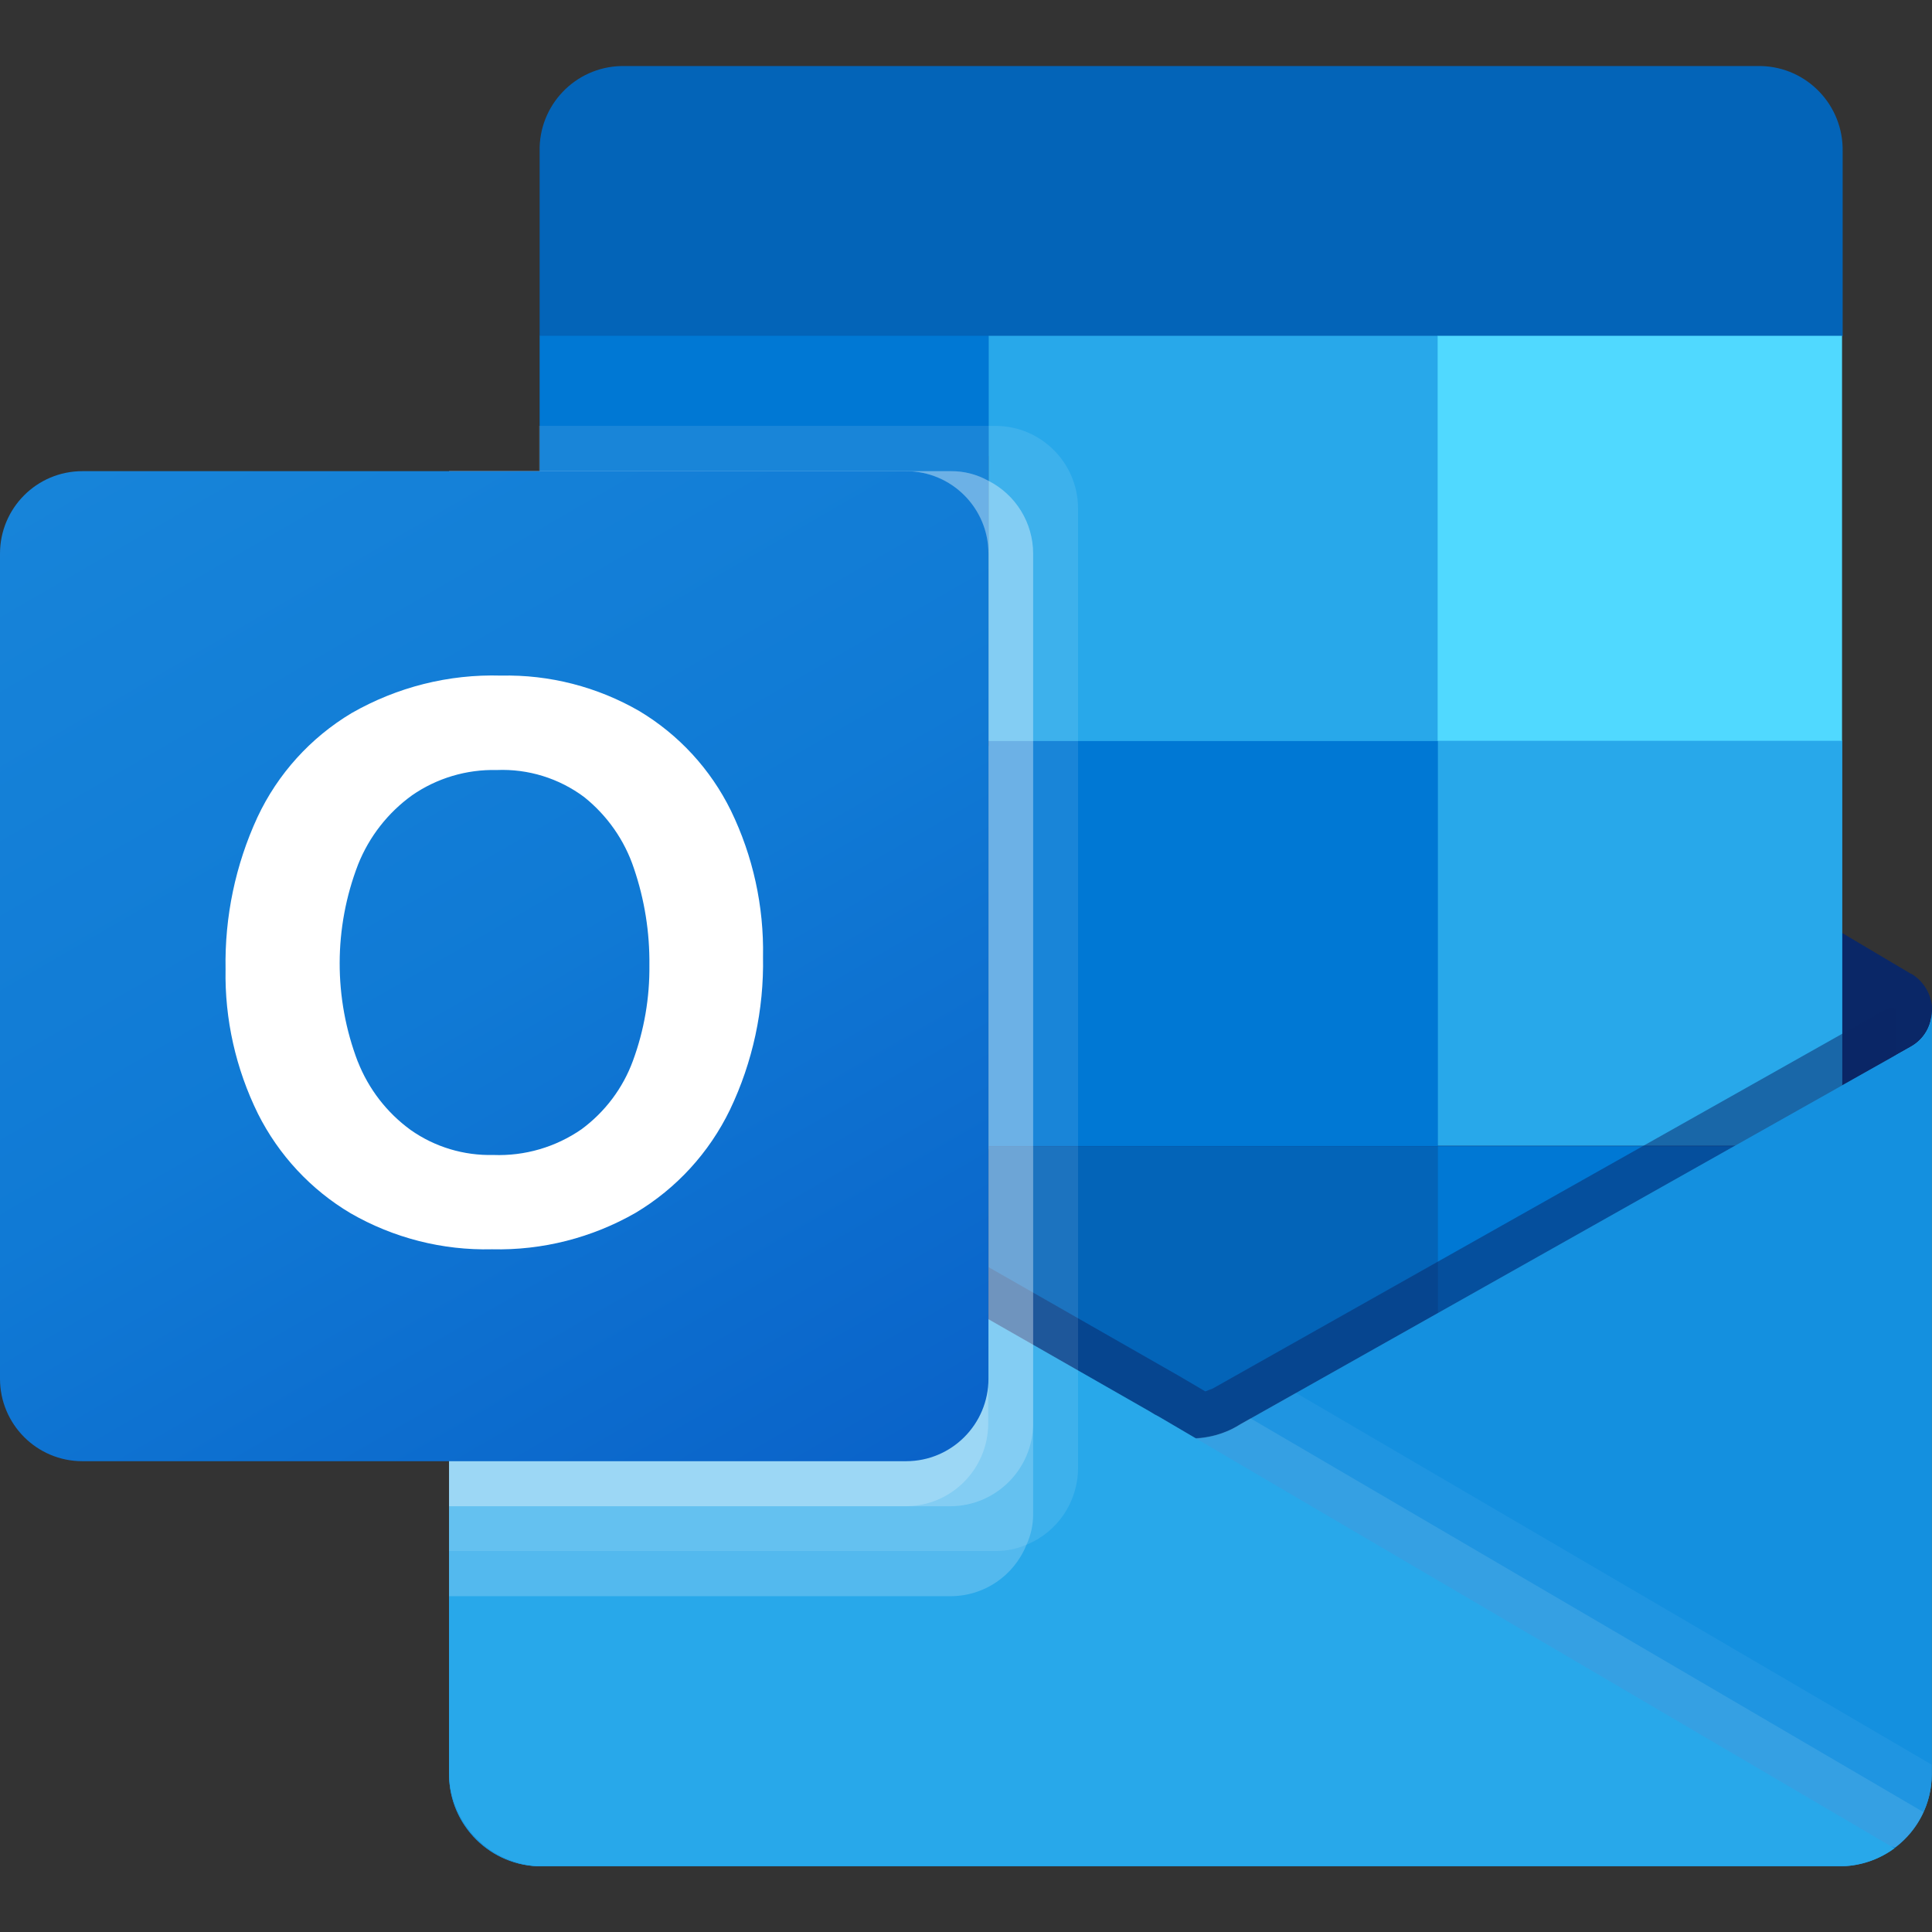 <svg width="16" height="16" viewBox="0 0 16 16" fill="none" xmlns="http://www.w3.org/2000/svg">
<rect x="0" y="0" width="16" height="16" fill="#333333" stroke="none"/>
<g clip-path="url(#clip0_1683_6210)">
<path d="M16.002 8.374C16.003 8.249 15.939 8.132 15.832 8.066H15.83L15.823 8.063L10.279 4.776C10.255 4.76 10.23 4.745 10.205 4.731C9.991 4.621 9.736 4.621 9.522 4.731C9.497 4.745 9.472 4.76 9.448 4.776L3.904 8.063L3.897 8.066C3.728 8.172 3.676 8.395 3.781 8.565C3.812 8.615 3.855 8.656 3.906 8.686L9.45 11.973C9.474 11.989 9.499 12.004 9.524 12.018C9.738 12.128 9.993 12.128 10.207 12.018C10.232 12.004 10.257 11.989 10.281 11.973L15.825 8.686C15.936 8.621 16.004 8.502 16.002 8.374Z" fill="#0A2767"/>
<path d="M4.552 6.178H8.19V9.519H4.552V6.178ZM15.26 2.783V1.255C15.268 0.873 14.966 0.556 14.585 0.547H5.144C4.762 0.556 4.46 0.873 4.469 1.255V2.783L10.05 4.274L15.26 2.783Z" fill="#0364B8"/>
<path d="M4.469 2.781H8.19V6.135H4.469V2.781Z" fill="#0078D4"/>
<path d="M11.908 2.781H8.188V6.135L11.908 9.489H15.257V6.135L11.908 2.781Z" fill="#28A8EA"/>
<path d="M8.188 6.137H11.908V9.491H8.188V6.137Z" fill="#0078D4"/>
<path d="M8.188 9.492H11.908V12.846H8.188V9.492Z" fill="#0364B8"/>
<path d="M4.547 9.52H8.185V12.556H4.547V9.52Z" fill="#14447D"/>
<path d="M11.906 9.492H15.255V12.846H11.906V9.492Z" fill="#0078D4"/>
<path d="M15.827 8.667L15.82 8.671L10.276 11.793C10.252 11.808 10.227 11.823 10.202 11.835C10.107 11.88 10.005 11.905 9.901 11.91L9.598 11.732C9.573 11.72 9.548 11.705 9.524 11.69L3.905 8.478H3.903L3.719 8.375V14.697C3.722 15.119 4.065 15.458 4.486 15.456H15.242C15.248 15.456 15.254 15.453 15.261 15.453C15.35 15.447 15.437 15.429 15.521 15.398C15.557 15.383 15.592 15.365 15.626 15.344C15.651 15.33 15.693 15.299 15.693 15.299C15.884 15.158 15.997 14.934 15.998 14.697V8.375C15.998 8.496 15.933 8.607 15.827 8.667Z" fill="url(#paint0_linear_1683_6210)"/>
<path opacity="0.5" d="M15.705 8.348V8.735L9.908 12.733L3.906 8.478C3.906 8.476 3.904 8.474 3.902 8.474L3.352 8.143V7.863L3.579 7.859L4.059 8.135L4.07 8.139L4.111 8.165C4.111 8.165 9.752 11.389 9.766 11.396L9.982 11.523C10.001 11.515 10.02 11.508 10.042 11.5C10.053 11.493 15.642 8.344 15.642 8.344L15.705 8.348Z" fill="#0A2767"/>
<path d="M15.827 8.667L15.82 8.671L10.276 11.794C10.252 11.809 10.227 11.823 10.202 11.836C9.986 11.941 9.735 11.941 9.519 11.836C9.494 11.823 9.469 11.809 9.445 11.794L3.901 8.671L3.894 8.667C3.787 8.609 3.72 8.497 3.719 8.375V14.697C3.721 15.119 4.065 15.458 4.486 15.456C4.486 15.456 4.486 15.456 4.486 15.456H15.231C15.652 15.458 15.995 15.119 15.998 14.697C15.998 14.697 15.998 14.697 15.998 14.697V8.375C15.998 8.496 15.933 8.607 15.827 8.667Z" fill="#1490DF"/>
<path opacity="0.1" d="M10.356 11.746L10.273 11.793C10.249 11.808 10.224 11.822 10.199 11.835C10.107 11.88 10.008 11.906 9.906 11.912L12.016 14.411L15.695 15.299C15.796 15.223 15.876 15.122 15.929 15.007L10.356 11.746Z" fill="white"/>
<path opacity="0.05" d="M10.732 11.535L10.273 11.793C10.249 11.809 10.224 11.823 10.199 11.835C10.107 11.88 10.008 11.907 9.906 11.913L10.895 14.642L15.696 15.298C15.886 15.156 15.997 14.933 15.997 14.696V14.614L10.732 11.535Z" fill="white"/>
<path d="M4.496 15.456H15.229C15.395 15.457 15.556 15.404 15.689 15.307L9.598 11.733C9.572 11.72 9.547 11.706 9.523 11.69L3.905 8.479H3.902L3.719 8.375V14.675C3.718 15.106 4.066 15.455 4.496 15.456V15.456Z" fill="#28A8EA"/>
<path opacity="0.1" d="M8.928 4.21V12.159C8.927 12.438 8.758 12.689 8.5 12.793C8.42 12.828 8.334 12.845 8.247 12.845H3.719V3.9H4.463V3.527H8.247C8.623 3.529 8.927 3.834 8.928 4.21Z" fill="white"/>
<path opacity="0.2" d="M8.556 4.585V12.534C8.557 12.625 8.538 12.714 8.5 12.795C8.397 13.05 8.15 13.218 7.875 13.219H3.719V3.902H7.875C7.983 3.901 8.089 3.928 8.184 3.981C8.412 4.096 8.556 4.33 8.556 4.585Z" fill="white"/>
<path opacity="0.2" d="M8.556 4.585V11.789C8.554 12.165 8.251 12.47 7.875 12.474H3.719V3.902H7.875C7.983 3.901 8.089 3.928 8.184 3.981C8.412 4.096 8.556 4.33 8.556 4.585Z" fill="white"/>
<path opacity="0.2" d="M8.184 4.585V11.789C8.183 12.166 7.879 12.472 7.503 12.474H3.719V3.902H7.503C7.879 3.903 8.184 4.208 8.184 4.585C8.184 4.585 8.184 4.585 8.184 4.585Z" fill="white"/>
<path d="M0.682 3.902H7.504C7.881 3.902 8.186 4.208 8.186 4.585V11.418C8.186 11.795 7.881 12.101 7.504 12.101H0.682C0.305 12.101 0 11.795 0 11.418V4.585C0 4.208 0.305 3.902 0.682 3.902Z" fill="url(#paint1_linear_1683_6210)"/>
<path d="M2.132 6.768C2.3 6.409 2.572 6.109 2.911 5.906C3.288 5.69 3.716 5.582 4.149 5.595C4.551 5.586 4.947 5.688 5.295 5.889C5.622 6.085 5.885 6.371 6.053 6.713C6.236 7.09 6.327 7.505 6.319 7.924C6.327 8.362 6.234 8.796 6.045 9.191C5.873 9.546 5.602 9.842 5.264 10.044C4.903 10.251 4.492 10.356 4.075 10.346C3.665 10.356 3.26 10.253 2.904 10.048C2.575 9.853 2.308 9.566 2.136 9.223C1.953 8.851 1.86 8.441 1.868 8.026C1.86 7.592 1.95 7.162 2.132 6.768ZM2.963 8.791C3.052 9.018 3.204 9.215 3.401 9.358C3.601 9.499 3.841 9.571 4.086 9.565C4.346 9.575 4.602 9.5 4.816 9.352C5.011 9.208 5.159 9.011 5.242 8.784C5.335 8.531 5.381 8.263 5.378 7.993C5.381 7.721 5.338 7.45 5.25 7.192C5.173 6.959 5.029 6.754 4.838 6.601C4.629 6.445 4.373 6.366 4.113 6.377C3.864 6.371 3.618 6.444 3.413 6.586C3.213 6.73 3.058 6.928 2.966 7.158C2.763 7.683 2.762 8.266 2.963 8.792L2.963 8.791Z" fill="white"/>
<path d="M11.906 2.781H15.255V6.135H11.906V2.781Z" fill="#50D9FF"/>
</g>
<defs>
<linearGradient id="paint0_linear_1683_6210" x1="9.858" y1="8.375" x2="9.858" y2="15.456" gradientUnits="userSpaceOnUse">
<stop stop-color="#35B8F1"/>
<stop offset="1" stop-color="#28A8EA"/>
</linearGradient>
<linearGradient id="paint1_linear_1683_6210" x1="1.422" y1="3.369" x2="6.776" y2="12.628" gradientUnits="userSpaceOnUse">
<stop stop-color="#1784D9"/>
<stop offset="0.5" stop-color="#107AD5"/>
<stop offset="1" stop-color="#0A63C9"/>
</linearGradient>
<clipPath id="clip0_1683_6210">
<rect width="16" height="14.907" fill="white" transform="translate(0 0.547)"/>
</clipPath>
</defs>
</svg>
